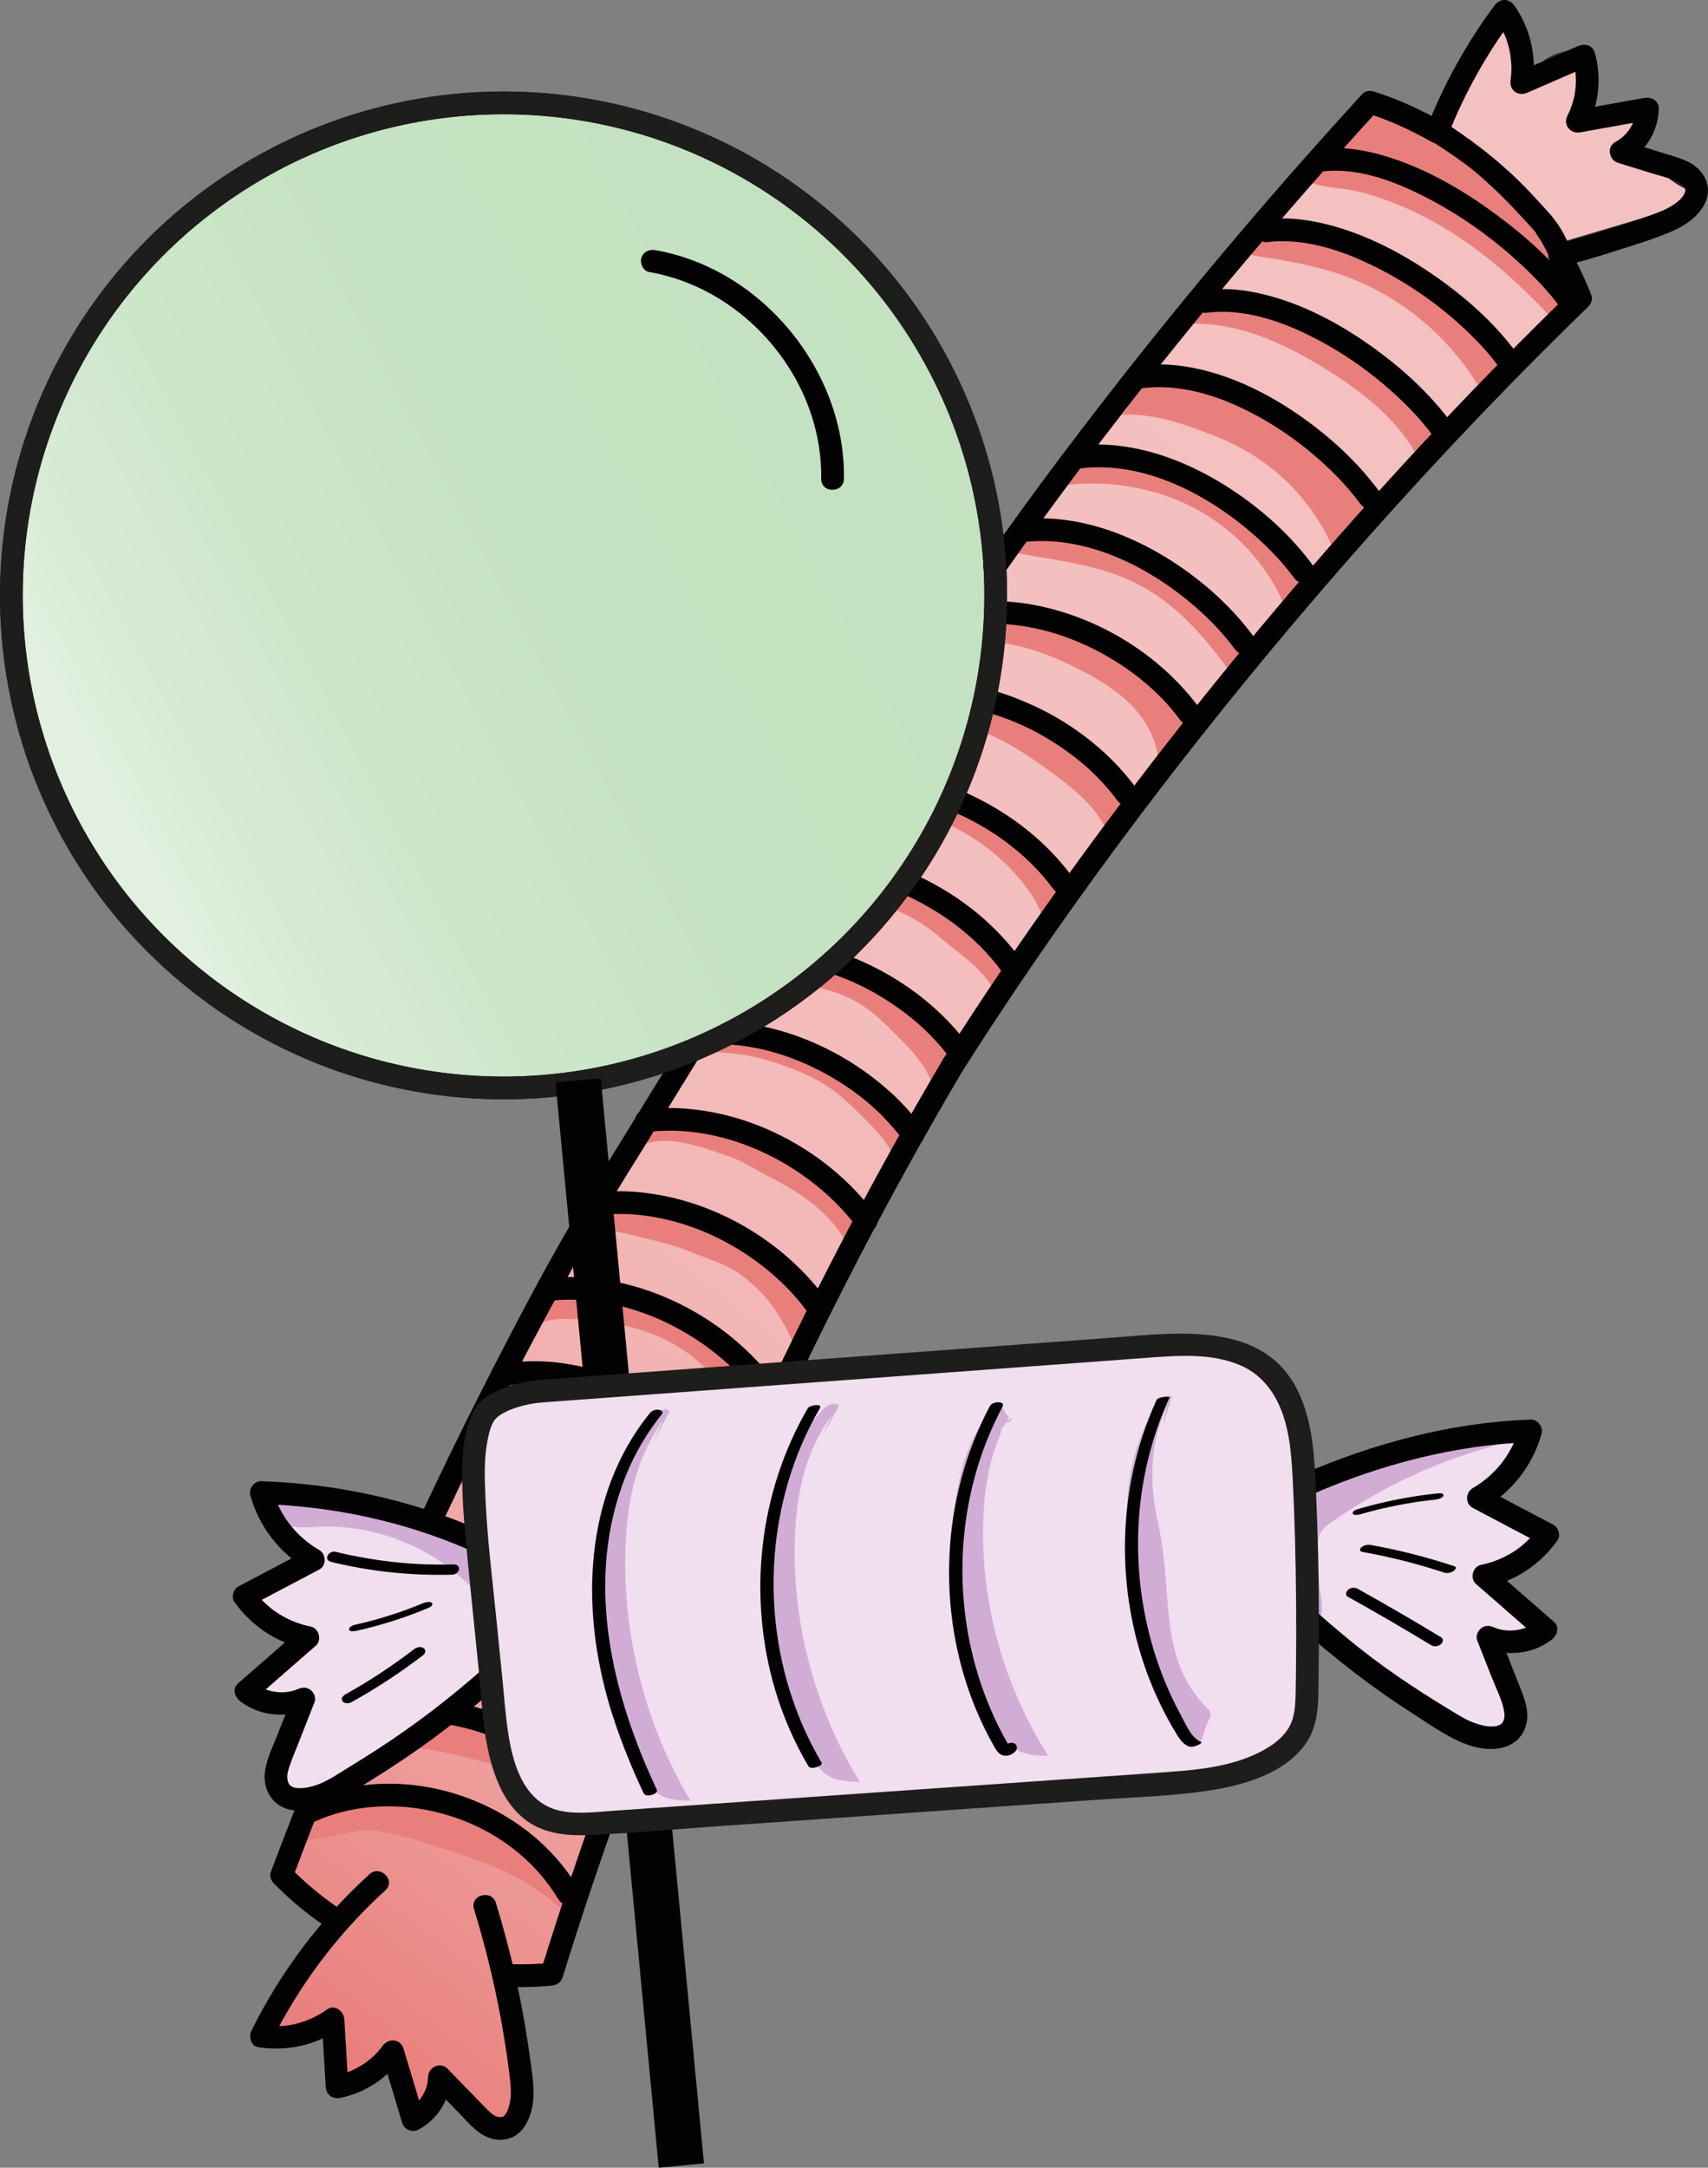 <?xml version="1.0" encoding="UTF-8"?> <svg xmlns="http://www.w3.org/2000/svg" xmlns:xlink="http://www.w3.org/1999/xlink" id="Laag_2" data-name="Laag 2" viewBox="0 0 375.97 476.82"><rect x="0" y="0" width="375.97" height="476.82" fill="#808080" stroke="none"/><defs><style> .cls-1 { fill: url(#Naamloos_verloop_492); } .cls-1, .cls-2, .cls-3, .cls-4, .cls-5 { stroke-miterlimit: 10; } .cls-1, .cls-3 { stroke: #1d1d1b; stroke-width: 5px; } .cls-2 { fill: url(#Naamloos_verloop_489); stroke: url(#Naamloos_verloop_488); } .cls-3, .cls-4 { fill: none; } .cls-4 { stroke-width: 10px; } .cls-4, .cls-5 { stroke: #030202; } .cls-5 { fill: #f1deef; } .cls-6 { fill: #1d1d1b; } .cls-6, .cls-7, .cls-8, .cls-9 { stroke-width: 0px; } .cls-7 { fill: #d1add6; } .cls-8 { fill: #e97f7c; } .cls-9 { fill: #030202; } </style><linearGradient id="Naamloos_verloop_489" data-name="Naamloos verloop 489" x1="58.28" y1="436.47" x2="360.22" y2="37.41" gradientUnits="userSpaceOnUse"><stop offset="0" stop-color="#e97f7c"></stop><stop offset=".02" stop-color="#ea8582"></stop><stop offset=".12" stop-color="#ed9b99"></stop><stop offset=".24" stop-color="#f0acab"></stop><stop offset=".38" stop-color="#f2b8b7"></stop><stop offset=".56" stop-color="#f3bfbe"></stop><stop offset="1" stop-color="#f4c1c1"></stop></linearGradient><linearGradient id="Naamloos_verloop_488" data-name="Naamloos verloop 488" x1="57.51" y1="236.81" x2="374.18" y2="236.81" gradientUnits="userSpaceOnUse"><stop offset="0" stop-color="#fff"></stop><stop offset="1" stop-color="#1d1d1b"></stop></linearGradient><linearGradient id="Naamloos_verloop_492" data-name="Naamloos verloop 492" x1="26.46" y1="175.93" x2="217.72" y2="74.02" gradientUnits="userSpaceOnUse"><stop offset="0" stop-color="#e1f0df"></stop><stop offset=".08" stop-color="#d8ebd5"></stop><stop offset=".25" stop-color="#cce6c9"></stop><stop offset=".47" stop-color="#c5e2c2"></stop><stop offset="1" stop-color="#c4e2c0"></stop></linearGradient></defs><g id="nieuwjaarke_zoete" data-name="nieuwjaarke zoete"><g id="color"><path class="cls-2" d="m314.94,27.67c3.34-6.4,6.68-12.79,10.01-19.19.68-1.31,1.5-2.73,2.91-3.16,1.68-.52,3.49.69,4.28,2.25s.84,3.39.92,5.14c.05,1.11.17,2.35,1,3.09,1.68,1.51,4.22-.26,5.82-1.87s7.45-3.5,8.75-1.65c.53.76.8,3.42.73,4.35-.29,3.71-1.89,6.36-2.18,10.07,5.75-.79,9.55-1.7,15.3-2.49-2.21,3.5-1.51,5.5-4.42,8.43,7.2,2.69,8.2,6.73,15.4,9.42-1.31,2.4-1.28,3.28-3.9,4.06-8.97,2.66-17.93,5.31-26.9,7.97,2.26,7.15,5.6,10.83-.55,16.95-97.31,96.89-175.66,215.28-215.95,346.56-5.63,18.35-7.76,18.94-15.33,16.89,4.64,11.3,5.29,24.99.69,33.72-6.23-4.14-8.55-7.28-14.78-11.42,1.06,3.45-1.27,6.33-3.71,8.98-3.45-5.72-5.47-7.95-6.62-14.53-2.33,5.74-4.7,6.37-10.8,7.49.44-5.62-.97-9.11-2.31-14.59-4.28,3.05-9.88,3.57-14.9,2.02,5.73-6.2,8.92-14.57,14.65-20.77.78-.84-1.65-1.56-1.41-2.69,1.14-5.52-6.35-6.88-7.9-11.62-1.94-5.93,6.78-20.97,9.05-26.73,7.3-18.56,15.5-36.75,24.29-54.65,17.45-35.52,37.24-69.82,57.37-103.87,41.22-69.72,84.46-139.24,141.46-196.79,1.78-1.8,3.71-3.66,6.16-4.3,3.43-.88,6.94.84,9.97,2.67,12.94,7.81,24.06,18.6,32.25,31.3.72,1.12,1.44,2.3,1.79,3.57"></path><path class="cls-8" d="m317.01,49.6c9.21,5.37,17.28,12.54,24.53,20.37,1.03-1.2,2.05-2.41,3.08-3.61.39-.45.8-.96.81-1.56,0-.41-.17-.79-.36-1.15-1.76-3.32-4.87-5.69-7.88-7.95-4.83-3.62-9.66-7.25-14.8-10.41-7.4-4.56-15.4-8.14-23.73-10.62-1.25-.37-2.53-.72-3.83-.66-1.63.07-3.19.79-4.49,1.78-2.16,1.64-4.16,3.71-.78,4.73,2.99.9,6.43.84,9.51,1.62,6.29,1.6,12.32,4.19,17.93,7.46Z"></path><path class="cls-8" d="m275.25,54.47c-.15.26-.31.54-.28.84.06.65.87.9,1.51.99,6.68.99,13.37,2.16,19.71,4.48,12.8,4.68,23.8,14.12,30.36,26.07,1.63-1.22,3.12-2.61,4.45-4.14.46-.53.91-1.1,1.06-1.78.26-1.18-.43-2.34-1.12-3.33-7.16-10.18-17.89-17.51-29.48-22.06-4.79-1.88-9.74-3.31-14.79-4.29-5.48-1.06-8.29-2-11.42,3.21Z"></path><path class="cls-8" d="m260.94,71.28c11.06-.74,21.71,4.17,31.12,10.04,8.17,5.1,16.08,11.31,20.4,19.91,1.89-1.76,3.73-3.57,5.51-5.44.3-.32.62-.67.64-1.11.02-.42-.24-.79-.49-1.13-8.97-12.11-22.19-21.01-36.79-24.76-4.2-1.08-8.5-1.73-12.79-2.32-1.32-.18-2.91-.72-4.11-.03-1.08.61-2.4,4.77-3.48,4.84Z"></path><path class="cls-8" d="m267.35,86.75c13.1,4.78,24.72,13.55,32.9,24.84.67.92,1.35,1.99,1.17,3.11-.14.87-.76,1.58-1.35,2.23-1.88,2.06-3.75,4.11-5.63,6.17-4.62-12.45-14.19-22.13-26.54-26.99-7.16-2.82-13.76-5.29-21.44-4.86,1.42-.08,2.57-3.58,3.25-4.48,1.21-1.6,1.72-1.84,3.92-2.15,4.64-.66,9.39.54,13.73,2.12Z"></path><path class="cls-8" d="m260.85,104.01c4.62,1.99,8.7,5.03,12.73,8.05,5.08,3.8,10.31,7.76,13.4,13.3.41.73.79,1.54.71,2.37-.06.72-.46,1.37-.87,1.97-1.09,1.58-2.37,3.02-3.81,4.29-3.79-9.79-11.51-17.91-20.9-22.62-9.39-4.71-20.34-6.05-30.68-4.22,1.34-1.81,2.13-4.77,4.11-5.67,2.15-.98,6.22-.52,8.57-.52,5.7,0,11.46.78,16.73,3.05Z"></path><path class="cls-8" d="m253.22,130.07c7.61,4.75,13.43,11.87,18.59,19.21,1.44-1.73,2.89-3.47,4.33-5.2-5.9-9.33-14.52-16.92-24.52-21.6-3.39-1.58-6.92-2.84-10.48-3.98-3.72-1.19-8.08-2.62-12.04-2.12-3.17.4-3.88,2.87-5.76,5.17,10.45,2.03,20.54,2.7,29.87,8.52Z"></path><path class="cls-8" d="m209.34,142.13c9.37-2.73,19.43.63,28.13,5.07,4.19,2.14,8.3,4.58,11.59,7.94,3.29,3.37,5.7,7.77,5.91,12.47,2.67-1.98,5.12-4.26,7.31-6.77.68-.79,1.38-1.69,1.36-2.73-.01-.58-.24-1.12-.5-1.64-2.39-4.76-7.19-7.74-11.75-10.48-2.53-1.52-5.06-3.04-7.59-4.56-2.66-1.6-5.35-3.21-8.28-4.23-2.96-1.03-6.09-1.44-9.2-1.85-2.98-.39-8.98-2.4-11.8-1.32-2.56.98-4.47,5.73-5.16,8.1Z"></path><path class="cls-8" d="m209.77,152.66l6.91,1.55c2.8.73,5.57,1.58,8.28,2.6.02.01.05.02.07.03.03.01.05.02.08.03,1.05.38,2.09.8,3.12,1.25,8.09,3.52,15.56,8.85,20.52,16.15.32.48.65,1,.67,1.58.02.7-.4,1.33-.81,1.91-1.44,2.04-2.89,4.08-4.33,6.13-3.23-7.24-9.02-11.24-15.45-15.87-4.4-3.17-8.96-5.7-13.7-7.6l-5.39-7.76h.03Z"></path><path class="cls-8" d="m198.76,172.6c3.74.44,7.47,1.26,11.06,2.47,9.96,3.33,18.92,9.55,24.36,18.45.33.55.66,1.13.67,1.77.01.65-.32,1.26-.64,1.82-1.35,2.31-2.89,4.5-4.61,6.55-.03-2.8-1.48-5.38-3.1-7.67-4.83-6.81-11.66-12.11-19.36-15.34-6.5-2.74-13.61-4.01-20.64-3.48,1.24-.09,2.3-4.85,3.89-5.49,1.55-.63,4.81.25,7.04.7l1.33.22Z"></path><path class="cls-8" d="m199.18,193.71c1.94.7,3.84,1.49,5.7,2.38,6.8,3.26,13.04,7.95,17.31,14.17.4.59.8,1.24.78,1.95-.02.68-.43,1.28-.82,1.84-1.04,1.48-2.07,2.95-3.1,4.42-1.58-3.7-4.8-6.4-7.97-8.88-5.27-4.12-6.33-5.76-12.17-8.66-.93-.46-2.41-1.03-4.01-1.61-2.43-.89-5.13-1.81-6.58-2.43-1.79-.76-5.51-1.26-7.33-1.94-1.43-.53-4.82.11-5.77-1.06-1.22-1.47.94-3.71,2.21-4.24.01,0,.01-.01.02-.01l21.73,4.07Z"></path><path class="cls-8" d="m162.96,215.83c2.57-.82,5.35-.48,8.03-.12,6.32.83,12.84,1.74,18.27,5.08,2.96,1.83,5.45,4.3,7.92,6.75,3.3,3.29,6.72,6.76,8.1,11.21,1.19-1.62,2.38-3.24,3.57-4.86.5-.67,1.02-1.42.98-2.26-.03-.64-.39-1.22-.74-1.76-2.35-3.59-4.91-7.13-8.24-9.84-4.63-3.77-10.48-5.7-16.31-6.97-4.26-.93-8.59-1.53-12.86-2.44-1.5-.32-3.69-1.41-5.01-.6-1.41.86-2.8,4.4-3.7,5.81Z"></path><path class="cls-8" d="m154.02,231.63c7.01-.67,14.08.94,20.62,3.55,2.95,1.18,5.83,2.56,8.42,4.4,2.52,1.79,4.72,3.98,6.9,6.15,2.81,2.79,5.7,5.72,7.02,9.45,1.06-1.8,2.12-3.61,3.17-5.41.29-.49.59-1.05.48-1.61-.09-.47-.45-.84-.8-1.17-4.2-4-9.06-7.22-13.9-10.42-3.87-2.56-7.78-5.14-12.14-6.71-3.86-1.39-7.94-1.95-12.02-2.23-1.34-.09-4.26-.77-5.44-.12-.96.53-1.59,4.04-2.32,4.11Z"></path><path class="cls-8" d="m141.09,251.94c6.31-2.49,12.77.24,19.22,2.36,2.93.96,5.69,2.84,8.44,4.24,7.62,3.84,14.69,8.49,18.23,16.26,1.14-2.11,2.27-4.23,3.41-6.34.2-.38.41-.78.39-1.21-.03-.5-.37-.91-.69-1.29-6.47-7.42-14.93-13.02-24.19-16.31-4.7-1.67-9.62-2.75-14.6-3.17-1.8-.15-5.03-.83-6.69.06s-2.72,3.8-3.52,5.41Z"></path><path class="cls-8" d="m130.21,269.75c3.26-1.63-3.58-.67,0,0s16.92,3.61,20.27,5.04c3.74,1.59,9.22,3.1,12.48,5.52,6.16,4.58,8.98,9.11,12.17,16.1,2.12-2.37,3.89-5.06,5.22-7.96.2-.42.39-.88.32-1.35-.07-.49-.42-.9-.75-1.27-6.43-7.13-13.22-14.52-22.22-17.84-4.73-1.75-9.81-2.27-14.82-2.77-2.52-.25-6.31-1.39-8.77-.88s-2.83,3.14-3.89,5.41Z"></path><path class="cls-8" d="m118.51,291.34c2.33-1.31,5.15-1.29,7.82-1.19,10.08.35,20.12,2.84,27.65,9.56,5.41,4.82,9.09,10.49,11.66,17.26,2.36-2.53,4.46-5.3,6.28-8.25-10.15-14.73-26.96-24.99-44.81-26.08-2.1-.13-4.17-.68-5.59.91-1.51,1.69-2.19,5.66-3,7.79Z"></path><path class="cls-8" d="m109.49,308.62c9.86-2.13,20.44-.19,29.21,4.8s15.74,12.89,20.17,21.96c.87-2.44,3.11-4.48,2.97-7.07-.07-1.32-.77-2.51-1.5-3.61-9.01-13.65-24.98-21.65-41.07-22.83-1.48-.11-4.94-.83-6.25-.09-1.58.89-2.05,6.53-3.52,6.84Z"></path><path class="cls-8" d="m129.48,331.71c9.22,3.79,17.59,10.2,22.44,18.91,1.95-.39,3.07-2.66,2.83-4.63s-1.45-3.69-2.72-5.22c-9.45-11.49-23.58-18.68-38.27-21.04-2.7-.43-6.97-1.26-9.29.68-1.67,1.4-2.67,4.2-4.12,5.88,10.03,1.12,19.6,1.52,29.12,5.43Z"></path><path class="cls-8" d="m128.22,351.18c6.53,4.38,11.45,10.72,16.26,16.94,1.21-2,3.64-3.43,3.75-5.76.09-1.75-1.21-3.23-2.45-4.47-9.64-9.71-21.6-18.48-35.28-18.98-4.36-.16-9.75-.18-14.01.78-3.12.7-4.47,3.5-5.69,6.28,13.04-1.94,25.89-2.52,37.41,5.22Z"></path><path class="cls-8" d="m81.76,365.53c3.65-1.23,7.53-1.56,11.38-1.81,5.58-.36,11.3-.54,16.64,1.13,4,1.25,7.6,3.48,11.11,5.77,6.25,4.1,12.59,8.79,15.72,15.58,2.5-1.1,3.32-4.46,2.44-7.05s-2.98-4.54-5.07-6.31c-9.12-7.75-19.8-14.35-31.69-15.7-4.57-.52-9.59-.53-14.15.18-2.12.33-2.22.3-3.35,2.09-.67,1.05-1.95,5.77-3.01,6.12Z"></path><path class="cls-8" d="m73.42,385.24c8.34-1.34,12.89-1.21,21.29-.35,2.42.25,12.7,2.69,14.94,3.65,1.81.77,8.27,4.29,9.87,5.43,6.96,4.96,6.3,4.3,10.41,11.79.85-1.93,3.5-2.73,3.99-4.77.17-.71.04-1.45-.19-2.14-.76-2.22-2.53-3.93-4.24-5.53-2.92-2.73-5.86-5.43-9.09-7.79-7.25-5.29-15.94-8.58-24.87-9.46-4.52-.44-9.1-.26-13.56.62-1.58.31-4.4.5-5.58,1.71s-2.42,5.29-2.96,6.85Z"></path><path class="cls-8" d="m82.65,402.73c4.1.35,14.51,3.68,18.66,5.11,11.53,3.99,15.41,6.18,23.8,13.36.82-1.21.04-2.84-.77-4.05-5.43-8.07-13-14.77-21.88-18.73-8.89-3.96-19.09-5.09-28.51-2.69-2.3.58-4.61,1.41-6.37,3-1.09.99-2.22,2.58-2.33,4.1-.2,2.86,1.12,2.14,3.51,1.78,4.63-.68,9.24-2.28,13.9-1.88Z"></path><path class="cls-8" d="m292.64,35.62c3.58.22,7.16.7,10.62,1.63,4.85,1.29,9.44,3.43,13.86,5.8,8.37,4.48,16.29,9.83,23.58,15.92.32.27.8.55,1.13.28.13-.11.19-.29.23-.46.97-3.77-1.23-7.6-3.63-10.66-4.83-6.15-10.87-11.25-17.47-15.41-3.33-2.1-6.8-3.96-10.35-5.63-1.75-.82-3.51-1.59-5.3-2.32-1.3-.53-3.26-1.83-4.61-1.03-1.66.98-3.2,4.09-4.26,5.66-.43.64-3.4,6.25-3.8,6.22Z"></path><circle class="cls-1" cx="110.84" cy="130.97" r="108.34"></circle></g><g id="outline_1" data-name="outline 1"><path class="cls-9" d="m142.92,59.84c16.57,2.86,30.57,15.67,35.73,31.58,1.46,4.51,2.19,9.17,2.12,13.91-.05,3.22,4.95,3.22,5,0,.3-18.53-10.89-36.35-27.01-45.18-4.52-2.47-9.43-4.25-14.51-5.13-1.33-.23-2.69.35-3.08,1.75-.33,1.2.41,2.84,1.75,3.08h0Z"></path><path class="cls-9" d="m110.84,436.99c3.54.18,7.07.11,10.6-.23,1.14-.11,2.06-.71,2.41-1.84,8.38-27.1,18.12-53.78,28.93-80.01,10.97-26.61,23.08-52.77,36.35-78.32,7.23-13.91,14.81-27.64,22.81-41.12,1.65-2.77-2.68-5.29-4.32-2.52-14.51,24.46-27.67,49.71-39.76,75.45-12.36,26.31-23.61,53.16-33.65,80.44-5.44,14.78-10.52,29.7-15.17,44.75l2.41-1.84c-3.53.34-7.06.41-10.6.23-3.22-.16-3.21,4.84,0,5h0Z"></path><path class="cls-9" d="m341.16,57.32c1.65,2.88,3.13,5.86,4.34,8.96l.64-2.43c-20.33,19.69-39.7,40.37-58.18,61.8-18.91,21.92-36.91,44.64-53.81,68.14-9.21,12.81-18.08,25.86-26.54,39.18-1.73,2.72,2.6,5.24,4.32,2.52,15.14-23.84,31.58-46.84,48.97-69.08,17.7-22.63,36.38-44.51,55.97-65.54,10.65-11.43,21.58-22.61,32.8-33.48.59-.57.96-1.64.64-2.43-1.37-3.5-2.98-6.89-4.85-10.15-1.6-2.79-5.92-.28-4.32,2.52h0Z"></path><path class="cls-9" d="m149.64,230.04c-3.17,5.15-6.36,10.3-9.52,15.45-3.45,5.62-6.94,11.21-10.37,16.85-8.65,14.22-16.4,29.08-23.93,43.92-8.22,16.21-15.95,32.66-23.27,49.29s-14.16,33.29-20.64,50.18c-.78,2.02-1.55,4.05-2.31,6.08-.31.82.06,1.84.64,2.43,3.92,4.01,8.3,7.56,13.01,10.6,2.71,1.75,5.22-2.57,2.52-4.32-4.36-2.82-8.36-6.11-11.99-9.82l.64,2.43c6.22-16.66,12.94-33.16,20-49.48s14.81-33.06,22.89-49.27c7.97-15.99,16.44-31.7,25.36-47.17,3.27-5.67,6.82-11.18,10.25-16.76,3.52-5.74,7.06-11.47,10.59-17.2l.43-.7c1.69-2.75-2.63-5.26-4.32-2.52h0Z"></path><path class="cls-9" d="m317.61,26.85c-4.91-2.75-9.98-5.09-15.36-6.77-.81-.26-1.85.01-2.43.64-18.07,19.75-35.45,40.15-52.01,61.18-4.72,6-9.38,12.05-13.97,18.15l2.16-1.24c-1.53,0-2.23,1.32-3.04,2.4s-1.54,2.06-2.31,3.09c-1.56,2.1-3.12,4.21-4.66,6.33-3.09,4.24-6.15,8.5-9.17,12.79-.78,1.11-.2,2.78.9,3.42,1.25.73,2.64.21,3.42-.9,5.54-7.88,11.22-15.67,17-23.37l-2.16,1.24c1.81,0,2.82-2.1,3.77-3.36,1.07-1.41,2.14-2.83,3.22-4.24,2.03-2.65,4.07-5.29,6.12-7.92,4.22-5.4,8.5-10.76,12.83-16.08,8.5-10.43,17.19-20.7,26.06-30.81,5.06-5.77,10.18-11.48,15.36-17.14l-2.43.64c4.98,1.56,9.62,3.72,14.16,6.27,2.81,1.58,5.33-2.74,2.52-4.32h0Z"></path><path class="cls-9" d="m76.89,381.8c14.3-6.38,31.51-2.16,43.6,6.99,3.43,2.59,6.55,5.72,9.1,9.19.8,1.09,2.17,1.63,3.42.9,1.07-.63,1.7-2.33.9-3.42-10.23-13.93-27.86-22.84-45.27-21.56-4.97.37-9.73,1.56-14.28,3.59-1.23.55-1.53,2.35-.9,3.42.74,1.27,2.18,1.45,3.42.9h0Z"></path><path class="cls-9" d="m83.93,362.52c14.9-5.81,32.41-.13,44.48,9.4,3.44,2.72,6.63,5.85,9.22,9.39.8,1.09,2.17,1.63,3.42.9,1.07-.63,1.7-2.33.9-3.42-10.26-13.97-27.89-23.58-45.35-23.59-4.76,0-9.56.77-14.01,2.5-1.26.49-2.13,1.68-1.75,3.08.33,1.2,1.81,2.24,3.08,1.75h0Z"></path><path class="cls-9" d="m148.59,358.25l-.05-.07c-.8-1.09-2.17-1.63-3.42-.9-1.07.63-1.7,2.33-.9,3.42l.05.07,4.32-2.52c-10.13-13.46-27.06-22.23-44.04-21.69-4.68.15-9.35,1.02-13.72,2.74-1.26.49-2.13,1.67-1.75,3.08.33,1.2,1.81,2.24,3.08,1.75,14.49-5.69,31.17-1.37,43.24,7.81,3.31,2.52,6.37,5.53,8.87,8.85.81,1.08,2.16,1.63,3.42.9,1.07-.63,1.7-2.33.9-3.42l-.05-.07-4.32,2.52.05.07c.8,1.09,2.17,1.63,3.42.9,1.07-.63,1.7-2.33.9-3.42h0Z"></path><path class="cls-9" d="m101.55,324.22c14.35-3.84,30.42,1.88,41.62,11,3.21,2.62,6.19,5.59,8.64,8.93.8,1.09,2.17,1.63,3.42.9,1.07-.63,1.7-2.33.9-3.42-9.77-13.32-25.99-22.39-42.51-23.49-4.49-.3-9.05.1-13.4,1.27-3.11.83-1.79,5.66,1.33,4.82h0Z"></path><path class="cls-9" d="m111.21,304.91c13.8-2.44,28.74,3.35,39.25,12.14,2.99,2.5,5.77,5.32,8.09,8.46.8,1.09,2.17,1.63,3.42.9,1.07-.63,1.7-2.33.9-3.42-9.32-12.69-24.32-21.34-39.94-23.25-4.36-.53-8.72-.41-13.05.36-1.33.24-2.08,1.86-1.75,3.08.39,1.4,1.74,1.98,3.08,1.75h0Z"></path><path class="cls-9" d="m120.54,286.18c13.66-1.66,27.88,3.8,38.24,12.58,2.89,2.45,5.57,5.18,7.81,8.24.8,1.09,2.17,1.63,3.42.9,1.07-.63,1.7-2.33.9-3.42-8.84-12.05-23-20.66-37.78-22.96-4.18-.65-8.39-.84-12.59-.33-1.34.16-2.5,1.03-2.5,2.5,0,1.22,1.15,2.66,2.5,2.5h0Z"></path><path class="cls-9" d="m131.18,267.34c13.67-1.73,27.91,3.71,38.3,12.46,2.93,2.47,5.65,5.24,7.92,8.33.8,1.09,2.17,1.63,3.42.9,1.07-.63,1.7-2.33.9-3.42-8.88-12.1-23.13-20.75-37.99-22.99-4.17-.63-8.36-.81-12.55-.28-1.34.17-2.5,1.03-2.5,2.5,0,1.22,1.15,2.67,2.5,2.5h0Z"></path><path class="cls-9" d="m142.28,249.03c13.67-1.73,27.91,3.71,38.3,12.46,2.93,2.47,5.65,5.24,7.92,8.33.8,1.09,2.17,1.63,3.42.9,1.07-.63,1.7-2.33.9-3.42-8.88-12.1-23.13-20.75-37.99-22.99-4.17-.63-8.36-.81-12.55-.28-1.34.17-2.5,1.03-2.5,2.5,0,1.22,1.15,2.67,2.5,2.5h0Z"></path><path class="cls-9" d="m160.59,229.74c7.9.54,15.6,3.21,22.42,7.17,3.16,1.83,6.15,3.94,8.89,6.36,2.78,2.46,4.91,4.94,7.34,7.99.84,1.06,2.66.88,3.54,0,1.04-1.04.85-2.48,0-3.54.22.28.21.26-.04-.06-.22-.29-.44-.58-.67-.87-.28-.36-.56-.72-.85-1.08-.68-.84-1.4-1.65-2.13-2.44-1.48-1.58-2.41-2.47-4.13-3.95-3.03-2.62-6.32-4.96-9.8-6.94-7.52-4.28-15.92-7.05-24.57-7.63-1.35-.09-2.5,1.21-2.5,2.5,0,1.43,1.15,2.41,2.5,2.5h0Z"></path><path class="cls-9" d="m213.34,230.14c-7.37-10-18-17.16-29.46-20.95-3.06-1.01-4.37,3.81-1.33,4.82,5.5,1.82,9.95,4.09,14.71,7.38,4.46,3.09,8.54,6.89,11.77,11.27.8,1.09,2.17,1.63,3.42.9,1.07-.63,1.7-2.33.9-3.42h0Z"></path><path class="cls-9" d="m224.58,210.85c-6.18-8.42-14.77-14.91-24.36-19-1.24-.53-2.68-.37-3.42.9-.61,1.05-.35,2.89.9,3.42,8.74,3.73,16.9,9.49,22.56,17.2.8,1.09,2.17,1.63,3.42.9,1.07-.63,1.7-2.33.9-3.42h0Z"></path><path class="cls-9" d="m236.12,192.97c-6.55-8.93-15.71-15.5-25.92-19.65-1.25-.51-2.75.55-3.08,1.75-.39,1.43.49,2.57,1.75,3.08,8.89,3.61,17.23,9.58,22.94,17.35.8,1.09,2.17,1.63,3.42.9,1.07-.63,1.7-2.33.9-3.42h0Z"></path><path class="cls-9" d="m250.19,173.47c-3.93-5.36-8.8-9.88-14.32-13.57-2.77-1.86-5.7-3.48-8.74-4.85-.45-.2-.9-.4-1.36-.59.88.37-.04-.02-.4-.17-.84-.36-1.67-.7-2.53-1.02-1.79-.67-3.61-1.24-5.45-1.72-3.11-.82-4.44,4-1.33,4.82,6.26,1.64,11.5,4.03,16.94,7.61,4.9,3.23,9.39,7.27,12.87,12.01.8,1.09,2.17,1.63,3.42.9,1.07-.63,1.7-2.33.9-3.42h0Z"></path><path class="cls-9" d="m264.05,155.8c-8.05-10.97-20.37-18.91-33.57-22.12-3.71-.9-7.54-1.42-11.37-1.47-3.22-.05-3.22,4.95,0,5,7.92.12,15.73,2.42,22.71,6.11,6.91,3.65,13.27,8.67,17.91,15,.8,1.09,2.17,1.63,3.42.9,1.07-.63,1.7-2.33.9-3.42h0Z"></path><path class="cls-9" d="m224.95,119.27c14.19-1.78,28.6,5.63,38.89,14.86,2.91,2.61,5.63,5.47,7.95,8.63.8,1.09,2.17,1.63,3.42.9,1.07-.63,1.7-2.33.9-3.42-4.61-6.29-10.38-11.6-16.84-15.95s-13.86-7.82-21.57-9.38c-4.19-.85-8.5-1.17-12.75-.64-1.34.17-2.5,1.03-2.5,2.5,0,1.22,1.15,2.67,2.5,2.5h0Z"></path><path class="cls-9" d="m237.7,103.04c14.33-1.8,28.87,6.04,39.18,15.38,2.89,2.62,5.61,5.49,7.92,8.64.8,1.09,2.17,1.63,3.42.9,1.07-.63,1.7-2.33.9-3.42-4.65-6.35-10.47-11.72-16.97-16.15s-13.96-8.03-21.75-9.66c-4.17-.87-8.46-1.22-12.7-.69-1.34.17-2.5,1.03-2.5,2.5,0,1.22,1.15,2.67,2.5,2.5h0Z"></path><path class="cls-9" d="m251.42,85.39c7.02-.88,14.13.87,20.53,3.73,7.08,3.16,13.62,7.56,19.34,12.79,2.97,2.72,5.77,5.68,8.16,8.93.8,1.09,2.17,1.63,3.42.9,1.07-.63,1.7-2.33.9-3.42-4.78-6.52-10.76-12.05-17.37-16.69s-14.2-8.53-22.17-10.37c-4.18-.97-8.53-1.4-12.8-.86-1.34.17-2.5,1.03-2.5,2.5,0,1.22,1.15,2.67,2.5,2.5h0Z"></path><path class="cls-9" d="m265.54,68.8c7.33-.92,14.71,1.24,21.31,4.33,7.35,3.44,14.17,8.08,20.16,13.55,3.03,2.77,5.95,5.82,8.35,9.1.8,1.09,2.17,1.63,3.42.9,1.07-.63,1.7-2.33.9-3.42-4.94-6.74-11.19-12.4-17.99-17.22-6.97-4.94-14.82-9.11-23.15-11.2-4.22-1.06-8.66-1.59-12.99-1.04-1.34.17-2.5,1.03-2.5,2.5,0,1.22,1.15,2.67,2.5,2.5h0Z"></path><path class="cls-9" d="m278.84,53.27c7.43-.93,14.94,1.28,21.66,4.36,7.52,3.45,14.55,8.1,20.7,13.62,3.06,2.75,6.08,5.85,8.45,9.08.8,1.09,2.17,1.63,3.42.9,1.07-.63,1.7-2.33.9-3.42-4.99-6.81-11.42-12.47-18.34-17.26-7.17-4.96-15.21-9.14-23.71-11.24-4.25-1.05-8.72-1.59-13.08-1.05-1.34.17-2.5,1.03-2.5,2.5,0,1.22,1.15,2.67,2.5,2.5h0Z"></path><path class="cls-9" d="m290.83,37.74c7.62-.95,15.27,1.78,22.11,5.19,7.92,3.95,15.28,9.13,21.78,15.14,3.06,2.83,6.19,6.1,8.51,9.27.8,1.09,2.17,1.63,3.42.9,1.07-.63,1.7-2.33.9-3.42-5.16-7.04-11.78-12.94-18.81-18.06-7.43-5.42-15.74-10.14-24.63-12.66-4.27-1.21-8.84-1.91-13.28-1.36-1.34.17-2.5,1.03-2.5,2.5,0,1.22,1.15,2.67,2.5,2.5h0Z"></path><path class="cls-9" d="m69.4,400.62c14.48-6.43,32.6-3.12,44.65,6.89,3.49,2.9,6.48,6.3,8.81,10.19,1.65,2.76,5.98.25,4.32-2.52-9.2-15.34-27.66-24.12-45.36-22.68-5.2.42-10.18,1.69-14.94,3.81-1.23.55-1.52,2.35-.9,3.42.74,1.27,2.18,1.45,3.42.9h0Z"></path><path class="cls-9" d="m81.33,412.26c-10.7,9.71-19.55,21.43-25.96,34.38-.63,1.28-.22,3.41,1.49,3.67,6.2.95,12.56-.34,17.71-4.02l-3.76-2.16c.3,4.97.6,9.94.9,14.92.1,1.7,1.51,2.74,3.16,2.41,5.58-1.1,10.39-4.39,13.7-8.97l-4.57-.6c1.51,5.01,3.01,10.01,4.52,15.02.48,1.58,2.23,2.27,3.67,1.49,4.27-2.29,6.94-6.81,7.06-11.62l-4.27,1.77c1.97,2.03,3.95,4.06,5.92,6.09,1.71,1.76,3.39,3.83,5.57,5.06,2.05,1.15,4.54,1.36,6.65.24,1.68-.9,2.74-2.55,3.41-4.28,1.57-4.05.75-8.47.19-12.62-.74-5.49-1.68-10.96-2.85-16.38-1.3-6.09-2.88-12.12-4.71-18.08-.94-3.07-5.77-1.76-4.82,1.33,2.86,9.32,5.09,18.82,6.66,28.44.39,2.38.74,4.77,1.04,7.16.23,1.88.5,3.75.38,5.65-.08,1.15-.41,2.67-.94,3.58-.17.28-.27.39-.31.44-.26.33-.1.2-.47.39-.25.13-.02.03.03.01-.15.06-.34.11-.5.14.29-.05-.47-.03-.62-.06-.96-.23-1.75-1.05-2.43-1.71-.94-.92-1.84-1.88-2.75-2.82-1.97-2.03-3.95-4.06-5.92-6.09-1.55-1.59-4.22-.35-4.27,1.77-.08,3.11-1.86,5.84-4.58,7.31l3.67,1.49c-1.51-5.01-3.01-10.01-4.52-15.02-.66-2.19-3.34-2.3-4.57-.6-2.56,3.54-6.46,5.83-10.71,6.67l3.16,2.41c-.3-4.97-.6-9.94-.9-14.92-.1-1.72-2.11-3.34-3.76-2.16-3.99,2.85-8.96,4.26-13.86,3.51l1.49,3.67c6.24-12.61,14.76-23.91,25.18-33.37,2.39-2.17-1.16-5.69-3.54-3.54h0Z"></path><path class="cls-9" d="m318.82,29.55c3.63-9.21,8.55-17.9,14.48-25.83h-4.32c2.86,3.98,4.27,8.96,3.54,13.85-.34,2.26,1.58,3.73,3.67,2.82,4.57-1.99,9.14-3.97,13.71-5.95l-3.67-1.49c1.17,4.17.79,8.63-1.2,12.49-1.04,2.04.67,4.06,2.82,3.67,5.15-.93,10.29-1.85,15.44-2.77l-3.16-2.41c-.07,3.11-1.85,5.85-4.57,7.31-1.96,1.06-1.38,3.96.6,4.57,2.32.72,4.64,1.44,6.96,2.16,1.95.61,4.02,1.07,5.89,1.89.61.27,1.35.63,1.71,1.21.29.47.3.7.21,1.07-.28,1.22-1.66,2.32-2.75,3.02-1.66,1.07-3.47,1.69-5.32,2.35-2.24.8-4.49,1.57-6.76,2.29-4.41,1.42-8.91,2.88-13.45,3.84-3.15.66-1.82,5.48,1.33,4.82,4.15-.87,8.27-2.2,12.32-3.48s8.12-2.52,11.98-4.21c3.07-1.35,6.32-3.69,7.39-7.01,1.17-3.63-1.23-6.93-4.46-8.35-2.03-.89-4.19-1.46-6.3-2.11-2.47-.77-4.95-1.54-7.42-2.3l.6,4.57c4.26-2.29,6.93-6.81,7.05-11.63.04-1.75-1.62-2.69-3.16-2.41-5.15.92-10.29,1.84-15.44,2.77l2.82,3.67c2.59-5.06,3.24-10.86,1.7-16.35-.48-1.7-2.21-2.13-3.67-1.49-4.57,1.98-9.14,3.96-13.71,5.95l3.67,2.82c.93-6.21-.36-12.56-4.04-17.71-1.16-1.62-3.15-1.57-4.32,0-6.2,8.3-11.19,17.39-14.98,27.03-.5,1.26.54,2.74,1.75,3.08,1.42.39,2.58-.48,3.08-1.75h0Z"></path><path class="cls-9" d="m314.32,30.52c2.8,1.8,5.61,3.62,8.28,5.61s5.18,4.31,7.59,6.64c1.89,1.82,3.66,3.75,5.45,5.67.77.83,1.53,1.66,2.26,2.52.49.58-.2-.34.14.17.12.18.23.36.34.54.15.26.31.51.45.78l-.34-1.26h0c1.55-.42,3.11-.84,4.66-1.26-.13-.19-.24-.39-.36-.59-.07-.13-.14-.26-.22-.38-.23-.34.01-.38.11.33l-4.18,2.43c-.9-1.06.3.56.45.82.39.66.76,1.33,1.12,2,.66,1.27,1.29,2.56,1.83,3.89.51,1.25,1.66,2.14,3.08,1.75,1.18-.32,2.26-1.82,1.75-3.08-1.24-3-2.56-6.41-4.68-8.91-.71-.84-2.13-.92-3.03-.39-1.04.61-1.3,1.71-1.15,2.82.08.58.65,1.35.98,1.83,1.48,2.11,4.39,1.22,4.66-1.26.1-.89-.75-2.04-1.23-2.73-.7-.98-1.53-1.87-2.34-2.76-1.86-2.04-3.74-4.08-5.71-6.01-5.3-5.18-11.12-9.49-17.34-13.48-2.71-1.74-5.22,2.58-2.52,4.32h0Z"></path><circle class="cls-3" cx="110.84" cy="130.97" r="108.34"></circle><line class="cls-4" x1="127.26" y1="237.63" x2="149.98" y2="476.35"></line></g><g id="Laag_44" data-name="Laag 44"><path class="cls-5" d="m111.9,388.1c.67,3.23,1.48,6.64,3.82,8.95,3.07,3.02,7.83,3.3,12.13,3.21,5.83-.12,12.47.58,18.24-.23,6.84-.96,12.85-1.46,19.74-1.95,6.87-.49,13.88-.82,20.77-.88,9.18-.07,19.19-.99,28.31-1.98,20.85-2.26,32.04-1.94,52.89-4.2,2.79-.3,11.99-4.34,14.42-5.75,4.85-2.82,5.08-7.83,5.46-13.43,1.17-16.76-.94-34.66-2.08-51.42-.4-5.84-.33-12.07-3.53-16.97-4.65-7.12-14.4-8.09-22.89-7.64-44.22,2.32-85.02,7.3-128.87,9.37-7.78.37-17.08-.56-22.31,4.13-5.22,4.67-3.86,10.21-3.64,16.39.77,20.96,3.28,41.86,7.52,62.41Z"></path><path class="cls-5" d="m288.48,325.05c14.62-5.99,30.23-9.55,46-10.49,1.12-.07,2.43-.03,3.07.89-3.56,4.26-7.11,8.53-10.67,12.79-.31.38-.64.78-.69,1.27-.11,1.11,1.18,1.76,2.23,2.14,4.14,1.52,7.97,3.87,11.2,6.87-.83,2.48-3.19,4.11-5.55,5.23-2.36,1.12-4.92,1.96-6.9,3.66,4.79,3.28,8.89,7.55,11.96,12.47-3.52,1.61-7.74,1.62-11.27.03-.47,6.55,5.55,11.95,6.17,18.49.06.64.06,1.32-.27,1.87-.45.75-1.38,1.04-2.23,1.22-6.35,1.33-13.31-.78-17.85-5.41-1.3-1.32-2.41-2.83-3.84-4.01-1.94-1.59-4.34-2.47-6.59-3.57-4.74-2.31-8.91-5.62-13.04-8.9-.69-.55-1.41-1.13-1.75-1.94-.28-.65-.29-1.38-.29-2.09-.04-10.17-.09-20.34-.13-30.52,1.69-.21,3.33-.78,4.79-1.65"></path><path class="cls-5" d="m84.94,331.77c-2.95-.92-5.92-1.84-8.97-2.35-5.96-.99-12.06-.35-18.06.28,1.42,6.1,6.67,10.43,11.59,14.29-5.14.6-10.07,2.85-13.91,6.32-.29.26-.59.55-.69.93-.18.71.39,1.37.93,1.86,3.26,2.94,7.25,5.06,11.51,6.13-1.51,6.04-10.29,7.27-12.96,12.9,4.36.73,8.78,1.08,13.2,1.05-2.28,4.11-4.13,8.46-5.52,12.95-.8,2.59-1.33,5.76.54,7.73,1.14,1.19,2.91,1.59,4.55,1.49,2.66-.17,5.1-1.46,7.45-2.73,11.07-5.96,22.39-12.11,30.76-21.5.73-.81,1.44-1.67,1.82-2.69.44-1.18.4-2.48.35-3.75-.17-4.14-.43-8.28-.78-12.41-.3-3.63.16-9.5-1.37-12.8-1.24-2.67-5.18-2.93-7.82-3.75-4.21-1.31-8.43-2.63-12.64-3.94Z"></path><path class="cls-7" d="m145.85,312.5c-1.93,2.76-3.53,5.77-4.74,8.91-2.42,6.29-3.28,13.07-3.45,19.8-.5,19.14,4.52,38.4,14.3,54.86-2.32-.05-4.76-.12-6.77-1.3-1.35-.79-2.38-2.02-3.31-3.28-4.46-6.06-7.12-13.28-8.93-20.59-2.51-10.13-3.49-20.73-1.95-31.06s5.67-20.38,12.55-28.23c1-1.14,2.8-2.26,3.84-1.16-1.25,2.36-2.49,4.72-3.74,7.08"></path><path class="cls-7" d="m221.47,312.94c-1.93,2.59-.38.43-1.59,3.38-2.42,5.88-3.28,12.23-3.45,18.53-.5,17.92,4.52,35.94,14.3,51.35-2.32-.04-4.76-.11-6.77-1.22-1.35-.74-2.38-1.89-3.31-3.07-4.46-5.68-7.12-12.43-8.93-19.27-2.51-9.48-3.49-19.4-1.95-29.07,1.53-9.66,2.65-16.93,9.53-24.27,1-1.07,1.76,1.46,2.8,2.49-1.25,2.21,1.56-1.31.32.9"></path><path class="cls-7" d="m256.89,309.32c-1.29,2.79-2.21,5.7-2.72,8.63-1.02,5.86-.43,11.77.82,17.46,3.41,15.6-.33,29.34,10.96,40.56.6.59.67,1.5.23,2.22-1.17,1.9-1.42,5.87-3.16,5.47-1.47-.34-1.3-1.59-2.46-2.42-5.6-4.01-4.08-12.14-7.37-17.84-4.56-7.9-4.26-18.47-4.94-27.51-.68-9.04,1.21-18.48,6.24-26.75.73-1.2,2.24-2.58,3.48-1.91-.71,2.28-1.43,4.57-2.14,6.85"></path><path class="cls-7" d="m183.15,311.18c-1.93,2.67-3.53,5.57-4.74,8.61-2.42,6.07-3.28,12.63-3.45,19.14-.5,18.5,4.52,37.11,14.3,53.02-2.32-.04-4.76-.12-6.77-1.26-1.35-.77-2.38-1.96-3.31-3.17-4.46-5.86-7.12-12.83-8.93-19.9-2.51-9.79-3.49-20.03-1.95-30.01,1.53-9.98,5.67-19.69,12.55-27.28,1-1.1,2.8-2.19,3.84-1.12-1.25,2.28-2.49,4.56-3.74,6.84"></path><path class="cls-7" d="m290.12,340.66c-.01-1.2,0-2.45.57-3.51.52-.97,1.43-1.64,2.33-2.28,9.92-7.01,20.98-12.39,32.61-15.87,3-.9,6.14-1.72,8.52-3.76-15.3.15-30.56,3.57-44.47,9.96-1.12.52-2.28,1.09-3.03,2.07-.87,1.14.03,3.79-.11,5.22-.53,5.15.24,9.51,1.05,14.63.32,2.03.58,12.11,2.98,8.72,1.07-1.51-.05-5.56-.15-7.25-.16-2.64-.26-5.29-.28-7.93Z"></path><path class="cls-7" d="m58.87,328.17c.07,1.84.21,3.8,1.29,5.29,2.09,2.87,6.35,2.57,9.9,2.39,13.86-.69,27.89,5.65,36.52,16.52-.32-.41.68-6.34.5-7.46-.28-1.81-.81-4.28-2.03-5.75-2.48-3-8.31-4.08-11.83-5.21-11.09-3.59-22.72-5.56-34.37-5.77Z"></path><path class="cls-9" d="m105.49,336.47c-15.22-6.6-31.39-10.1-47.96-10.66-1.63-.06-2.83,1.64-2.41,3.16,1.9,6.83,6.46,12.72,12.6,16.27v-4.32c-5.07,2.68-10.15,5.35-15.22,8.03-1.12.59-1.66,2.35-.9,3.42,3.71,5.21,9.19,8.96,15.49,10.24l-1.1-4.18c-4.54,3.96-9.07,7.92-13.61,11.87-1.34,1.17-.67,3.02.51,3.93,4.38,3.36,10.24,3.73,15.22,1.61l-3.67-2.82c-1.21,3.08-2.43,6.17-3.64,9.25-1.08,2.74-2.54,5.62-2.55,8.63,0,2.56,1.25,5.07,3.49,6.36,2.03,1.17,4.42,1.2,6.66.83,4.9-.8,9.17-3.94,13.3-6.51,4.55-2.83,9.01-5.8,13.33-8.96,5.11-3.74,10.02-7.74,14.77-11.93,1.01-.89.91-2.62,0-3.54-1.01-1.01-2.52-.9-3.54,0-7.31,6.45-15.03,12.35-23.21,17.65-2.13,1.38-4.28,2.73-6.45,4.05-1.93,1.18-3.85,2.52-5.94,3.4-1.54.65-3.17,1.1-4.75,1.08-1.23-.02-2.24-.27-2.59-1.67-.3-1.18.18-2.5.57-3.61.52-1.5,1.15-2.96,1.73-4.44,1.21-3.08,2.43-6.17,3.64-9.25.36-.91-.18-2.09-.9-2.63-.88-.66-1.8-.61-2.78-.2-3.41,1.45-7.32.58-10.17-1.61l.51,3.93c4.54-3.96,9.07-7.92,13.61-11.87,1.37-1.2.69-3.82-1.1-4.18-4.99-1.01-9.53-3.77-12.5-7.94l-.9,3.42c5.07-2.68,10.15-5.35,15.22-8.03,1.68-.88,1.57-3.41,0-4.32-5.04-2.91-8.74-7.67-10.3-13.28l-2.41,3.16c15.63.53,31.06,3.75,45.44,9.98,1.24.54,2.68.37,3.42-.9.62-1.06.35-2.88-.9-3.42h0Z"></path><path class="cls-9" d="m289.07,328.59c15.02-6.51,31.4-10.8,47.8-11.36l-2.41-3.16c-1.56,5.61-5.26,10.37-10.3,13.28-1.57.91-1.68,3.43,0,4.32,5.07,2.68,10.15,5.35,15.22,8.03l-.9-3.42c-2.97,4.17-7.52,6.93-12.5,7.94-1.79.36-2.48,2.98-1.1,4.18,4.54,3.96,9.07,7.92,13.61,11.87l.51-3.93c-2.85,2.19-6.77,3.06-10.17,1.61-.95-.4-1.91-.49-2.78.2-.72.57-1.26,1.7-.9,2.63,1.09,2.78,2.18,5.55,3.28,8.33.94,2.4,2.31,4.95,2.69,7.52.12.84.06,1.71-.49,2.4-.18.23-.58.46-1.11.6-1.34.35-3.1-.01-4.68-.54-1.98-.66-3.73-1.8-5.5-2.87-2.08-1.26-4.15-2.54-6.2-3.85-3.8-2.44-7.52-4.99-11.12-7.71-4.29-3.23-8.39-6.71-12.42-10.26-1.01-.89-2.54-1-3.54,0-.91.91-1.02,2.64,0,3.54,7.9,6.97,16.17,13.41,25.06,19.07,4.17,2.66,8.5,5.88,13.34,7.2,4.46,1.21,9.85.45,11.41-4.58,1.03-3.32-.59-6.72-1.78-9.75-1.36-3.47-2.73-6.94-4.09-10.41l-3.67,2.82c4.98,2.12,10.84,1.75,15.22-1.61,1.18-.9,1.85-2.75.51-3.93-4.54-3.96-9.07-7.92-13.61-11.87l-1.1,4.18c6.31-1.28,11.78-5.03,15.49-10.24.76-1.07.22-2.83-.9-3.42-5.07-2.68-10.15-5.35-15.22-8.03v4.32c6.14-3.55,10.69-9.44,12.6-16.27.42-1.52-.78-3.22-2.41-3.16-17.34.6-34.45,5.17-50.32,12.05-1.24.54-1.52,2.35-.9,3.42.75,1.28,2.18,1.44,3.42.9h0Z"></path><path class="cls-6" d="m118.82,308.53c17.93-1.32,35.86-2.65,53.8-3.97s35.86-2.65,53.8-3.97c8.93-.66,17.85-1.33,26.78-1.98,6.46-.47,13.53-.94,19.65,1.63,6.29,2.64,9.33,8.5,10.62,14.89.66,3.28.9,6.63,1.07,9.97.23,4.47.4,8.95.52,13.42.25,9.03.31,18.07.23,27.11-.02,2.22-.04,4.44-.09,6.66-.04,1.94-.09,3.87-.64,5.74-.96,3.27-3.71,5.47-6.6,7.03-6.81,3.69-14.81,4.29-22.39,4.83-8.92.63-17.84,1.25-26.76,1.87-17.9,1.25-35.81,2.5-53.71,3.75-8.95.62-17.9,1.25-26.86,1.87-4.48.31-8.95.62-13.43.94-3.74.26-7.69.78-11.4.01-7.8-1.61-10.36-9.68-11.47-16.65-.65-4.12-.95-8.3-1.36-12.45-.45-4.44-.89-8.88-1.34-13.32-.89-8.87-2.02-17.76-2.39-26.67-.17-4.04-.34-8.26.44-12.25.31-1.56.69-3.46,1.66-4.77-.16.22.32-.31.4-.39.2-.19.26-.24.37-.32.57-.43,1.21-.77,1.85-1.08,2.23-1.07,5.16-1.69,7.27-1.9,1.34-.13,2.5-1.05,2.5-2.5,0-1.25-1.15-2.63-2.5-2.5-3.12.31-6.17.99-9.06,2.25-1.44.63-2.82,1.43-3.97,2.51-1.29,1.22-1.98,2.8-2.56,4.45-1.4,3.98-1.52,8.36-1.5,12.53.02,4.71.39,9.42.83,14.11.87,9.22,1.84,18.42,2.77,27.63.87,8.65.97,17.98,4.68,26,1.63,3.53,4.26,6.85,7.78,8.64,3.65,1.86,7.79,2.17,11.82,2,9.11-.37,18.22-1.24,27.31-1.87,18.73-1.31,37.47-2.61,56.2-3.92,9.37-.65,18.73-1.31,28.1-1.96,8.83-.62,17.82-.81,26.55-2.32,7.39-1.28,16.31-4.2,20.29-11.11,2.24-3.89,2.1-8.51,2.16-12.85.06-4.64.09-9.29.08-13.93-.03-9.37-.23-18.74-.66-28.1-.34-7.38-.71-15.07-4.05-21.81-7.63-15.34-26.65-12.59-40.74-11.55-18.68,1.38-37.36,2.76-56.04,4.14-18.76,1.38-37.52,2.77-56.29,4.15-4.57.34-9.13.67-13.7,1.01-1.35.1-2.5,1.08-2.5,2.5,0,1.28,1.15,2.6,2.5,2.5h0Z"></path><path class="cls-9" d="m72.93,343.57c8.71,2.12,17.65,3.05,26.61,2.8,1.7-.05,2.19-2.31.22-2.25-8.71.24-17.4-.71-25.86-2.78-1.5-.36-2.87,1.76-.97,2.23h0Z"></path><path class="cls-9" d="m78.48,358.72c5.4-1.21,10.69-2.9,15.8-5.03.37-.15,1.18-.59.79-1.08-.36-.46-1.5-.15-1.91.02-4.87,2.03-9.9,3.62-15.05,4.77-.39.09-1.42.49-1.27,1.05s1.27.35,1.63.27h0Z"></path><path class="cls-9" d="m77.35,374.43c5.5-3.06,10.78-6.51,15.78-10.35.5-.39.72-1.1.15-1.53s-1.55-.25-2.08.17c-4.8,3.69-9.85,7.02-15.14,9.96-.53.3-1.09.9-.68,1.52.39.58,1.44.53,1.97.23h0Z"></path><path class="cls-9" d="m316.51,328.48c-5.91.61-11.75,1.76-17.45,3.42-.35.1-1.43.44-1.29.99s1.3.3,1.61.21c5.45-1.58,11.02-2.67,16.67-3.25.46-.05,1.56-.34,1.67-.89.12-.6-.9-.5-1.21-.46h0Z"></path><path class="cls-9" d="m320.15,344.52c-6.03-2-12.2-3.57-18.45-4.69-.66-.12-1.55.08-2.05.55-.42.4-.36.88.27.99,6.07,1.09,12.07,2.59,17.92,4.53.66.22,1.46.09,2.05-.28.32-.2.95-.87.26-1.1h0Z"></path><path class="cls-9" d="m317.25,360.16c-6.06-3.67-12.18-7.22-18.37-10.67-.65-.36-1.49-.32-2.08.16-.44.35-.8,1.19-.14,1.56,6.19,3.44,12.31,7,18.37,10.67.63.38,1.5.3,2.08-.16.45-.36.78-1.17.14-1.56h0Z"></path><path class="cls-9" d="m142.99,310.9c-14.57,18.06-15.14,42.96-8.77,64.35,1.96,6.58,4.53,12.97,7.45,19.18.51,1.09,3.36.2,2.9-.78-9.73-20.68-15.57-44.6-7.64-66.86,2.03-5.69,4.98-11.04,8.78-15.74.45-.56-.39-.94-.82-.98-.72-.06-1.46.27-1.9.82h0Z"></path><path class="cls-9" d="m177.81,309.77c-10.82,18.56-13.28,41.46-7.16,62.01,1.75,5.86,4.2,11.49,7.32,16.75.52.87,3.27-.14,2.9-.78-10.84-18.32-13.4-41.02-7.48-61.41,1.68-5.8,4.06-11.4,7.1-16.61.62-1.06-2.24-.69-2.67.04h0Z"></path><path class="cls-9" d="m217.93,309.21c-10.82,20.29-11.93,45.35-3.18,66.59,1.21,2.93,2.61,5.79,4.18,8.54.69,1.21,1.48,2.11,3.01,1.8,1.04-.21,2.5-1.28,1.65-2.43-.69-.92-3.47.13-2.67,1.21l1.34-.74c-.1-.12-.19-.25-.27-.39-.13-.29-.33-.56-.48-.83-.27-.47-.53-.94-.78-1.41-.66-1.23-1.28-2.48-1.86-3.75-1.07-2.32-2.01-4.69-2.84-7.1-1.65-4.83-2.82-9.83-3.49-14.88-1.34-10.04-.73-20.35,1.81-30.16,1.46-5.65,3.59-11.09,6.33-16.24.71-1.34-2.21-1.19-2.74-.2h0Z"></path><path class="cls-9" d="m254.58,307.96c-8.78,19.24-9.21,41.94-1.5,61.59,1.08,2.75,2.32,5.44,3.71,8.05.7,1.3,1.43,2.59,2.21,3.85.68,1.1,1.4,2.18,2.65,2.69.56.23,1.32,0,1.86-.2.11-.04,1.3-.59.88-.77-2.2-.89-3.44-4.03-4.51-6-1.25-2.3-2.38-4.68-3.38-7.1-1.95-4.72-3.43-9.64-4.43-14.65-2.04-10.24-2.1-20.91-.07-31.16,1.15-5.81,2.97-11.47,5.43-16.85.17-.36-2.52-.18-2.85.54h0Z"></path></g></g></svg> 